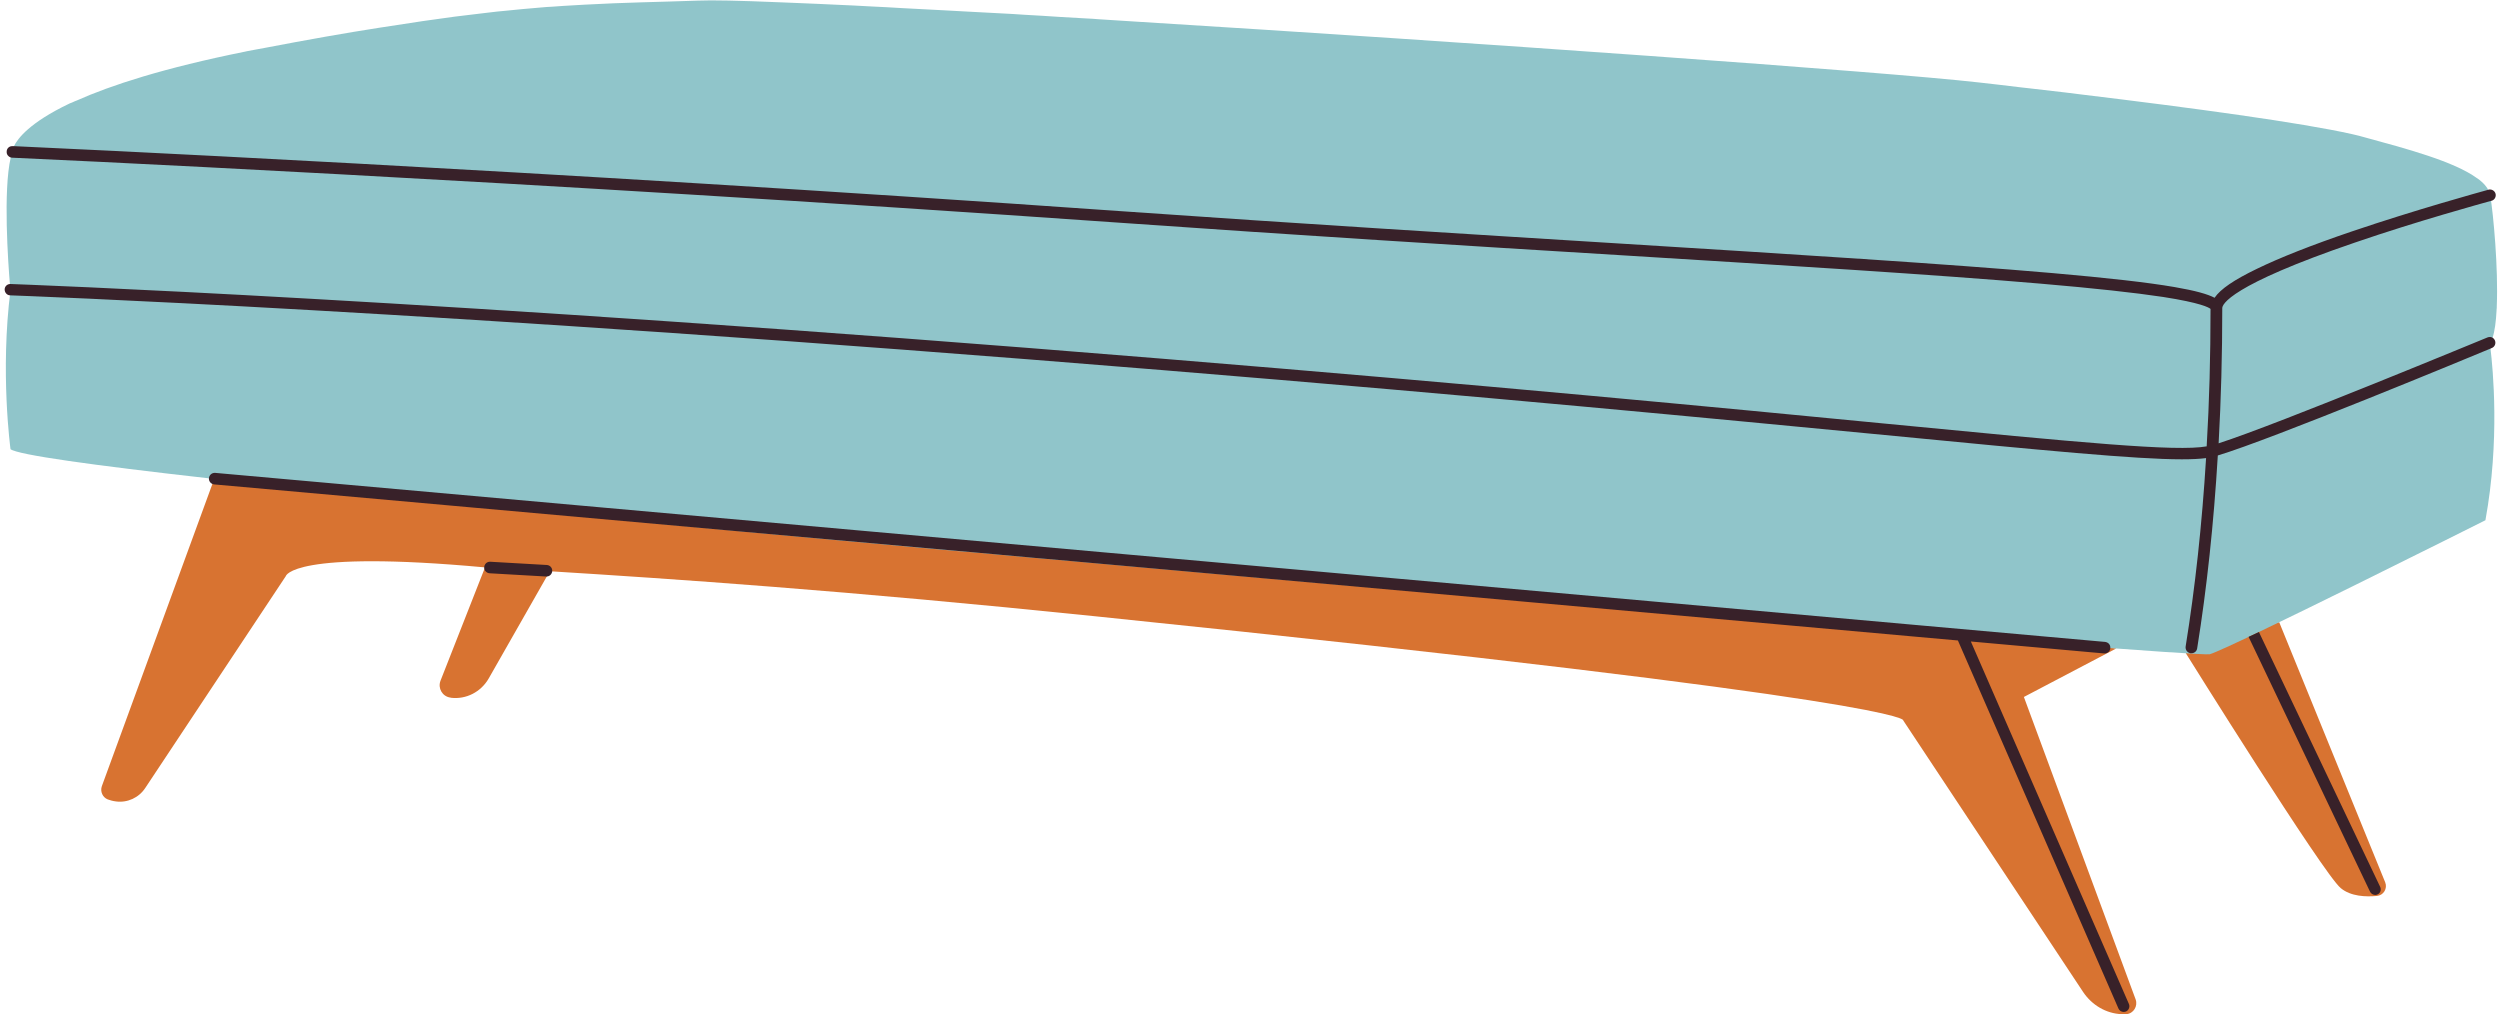 <?xml version="1.0" encoding="UTF-8"?>
<!DOCTYPE svg PUBLIC '-//W3C//DTD SVG 1.0//EN'
          'http://www.w3.org/TR/2001/REC-SVG-20010904/DTD/svg10.dtd'>
<svg height="501.0" preserveAspectRatio="xMidYMid meet" version="1.0" viewBox="-2.3 0.1 1235.0 501.0" width="1235.0" xmlns="http://www.w3.org/2000/svg" xmlns:xlink="http://www.w3.org/1999/xlink" zoomAndPan="magnify"
><g id="change1_1"
  ><path d="M1171.9,442.7c-5.3,0.5-12.9,0.3-17.9-3.9c-8.6-7.1-76.5-116-76.5-116l46.1-15.4L1176,436 C1177.2,439,1175.2,442.4,1171.9,442.7z M997.5,344.4l45.7-24l-939.6-83.9L48,388.5c-0.9,2.6,0.4,5.5,2.9,6.5c1.1,0.4,2.4,0.8,4,1 c5.7,0.8,11.4-1.8,14.6-6.7l69.4-104.6c0,0,2.9-13.1,98.4-4.3l-22,56c-1.4,3.7,0.9,7.7,4.8,8.3c0.1,0,0.3,0,0.4,0.1 c7.5,0.9,14.8-2.9,18.6-9.5l30.2-53c59.7,3.7,145.9,9.5,270,22.3C946.5,346.5,937.9,356,937.9,356l88.9,134.2 c4.3,6.4,11.3,10.6,19,10.9c0.8,0,1.6,0,2.3,0c3.6-0.3,5.8-4,4.6-7.3L997.5,344.4z" fill="#D87331"
  /></g
  ><g id="change2_1"
  ><path d="M1228,172.3c1.2,10,4.7,45.4-2.5,84.8c0,0-127.2,63.8-136.2,66.2c-1.5,0.4-32.3-1.7-82.6-5.6 c-106.9-8.2-302-24.5-492.1-41.5l-5.8-0.5l-19-1.7c-5.3-0.5-10.6-1-15.9-1.4l-2.8-0.2c-144.6-13-282-26.1-370.2-36c0,0,0,0,0,0 c-57.7-6.5-94.3-11.6-98-14.4c0,0-5.2-38.1,0-78.6c0,0-0.1-0.7-0.2-1.9c0-0.3-0.1-0.6-0.1-1C1.7,130-0.8,94.3,3,77.9 c0.1-0.3,0.2-0.5,0.2-0.8c0.2-0.7,0.4-1.4,0.6-2c0,0,0,0,0,0c0,0,0,0,0,0c0,0,0,0,0-0.1c0-0.3,0.2-1.2,0.8-2.7 c1.9-3.9,7.9-11.7,27.1-20.9c0.4-0.2,0.8-0.4,1.2-0.5c0.2-0.1,0.5-0.2,0.7-0.3c0.5-0.2,1-0.5,1.6-0.7c0.1,0,0.2-0.1,0.3-0.1 c17-7.6,43.1-16.1,83.3-24.2c0.3-0.1,0.6-0.1,0.9-0.2c1.2-0.2,2.4-0.5,3.7-0.7c1.6-0.3,3.2-0.6,4.9-0.9c21.4-4.1,40.1-7.4,56.8-10 c7.6-1.2,14.8-2.3,21.6-3.3c10.9-1.6,20.8-2.9,29.9-3.9c1.1-0.1,2.3-0.3,3.4-0.4c2.2-0.3,4.4-0.5,6.6-0.7c6.5-0.7,12.5-1.2,18.3-1.7 c1.9-0.2,3.8-0.3,5.7-0.4c3.7-0.3,7.3-0.5,10.8-0.7c1.8-0.1,3.5-0.2,5.2-0.3c19.7-1.1,36.7-1.3,56-2c6.7-0.3,20.4,0,39.5,0.8 c2.4,0.1,4.8,0.2,7.4,0.3c3.8,0.2,7.8,0.3,12,0.5c4.2,0.2,8.5,0.4,13,0.6c1.5,0.1,3,0.1,4.5,0.2c3.1,0.2,6.2,0.3,9.4,0.5 c4.8,0.2,9.7,0.5,14.8,0.8c6.8,0.4,13.8,0.7,21,1.1c3.6,0.2,7.3,0.4,11,0.6s7.5,0.4,11.3,0.6c1.9,0.1,3.8,0.2,5.7,0.3 c3.8,0.2,7.7,0.4,11.7,0.7c5.9,0.3,11.9,0.7,18,1.1c4,0.2,8.1,0.5,12.3,0.7c2.1,0.1,4.1,0.2,6.2,0.4c4.2,0.3,8.3,0.5,12.5,0.8 c2.1,0.1,4.2,0.3,6.3,0.4c165.2,10.2,370.1,24.8,415.8,30c7,0.8,14.2,1.6,21.4,2.5c1.2,0.1,2.4,0.3,3.6,0.4c6,0.7,12.1,1.4,18.1,2.1 c2.4,0.3,4.8,0.6,7.2,0.9c55.5,6.7,109.3,14,134.5,19.7c2.2,0.5,4.2,1,5.9,1.5c21,5.7,44.4,12,55.6,20.2c0.1,0,0.1,0.1,0.2,0.1 c0.4,0.3,0.7,0.5,1.1,0.8c2,1.6,3.5,3.3,4.4,5.1c0,0.1,0.1,0.2,0.1,0.2c0.4,0.8,0.7,1.6,0.8,2.5c0,0,0,0,0,0c0,0,0,0,0,0 c1.5,9,4,35.7,3.2,54.6c0,0.6,0,1.1-0.1,1.7c0,0.1,0,0.2,0,0.3c-0.3,5.6-0.9,10.3-2,13.6c-0.2,0.5-0.4,1-0.6,1.4 c-0.1,0.1-0.1,0.3-0.2,0.4c-0.1,0.3-0.3,0.6-0.4,0.9C1227.6,169.5,1227.8,170.5,1228,172.3C1228,172.3,1228,172.3,1228,172.3z" fill="#90C5CA"
  /></g
  ><g id="change3_1"
  ><path d="M267.8,279.2l-27.9-1.6c-1.6-0.1-2.9,1.1-3,2.7s1.1,2.9,2.7,3l27.9,1.6c0.1,0,0.1,0,0.2,0 c1.5,0,2.7-1.2,2.8-2.7C270.6,280.6,269.4,279.3,267.8,279.2z M1049.4,496.1L971.3,317l65.8,5.9h0.3c1.5,0,2.7-1.1,2.8-2.6v-0.1 c0.1-1.6-1-2.8-2.6-3L104,233.7c-1.6-0.1-2.9,1-3.1,2.6l0,0c-0.1,1.6,1,2.9,2.6,3.1l367.7,32.9l6.9,0.6l30.8,2.8l5.8,0.5l450.2,40.3 l79.3,181.8c0.5,1.1,1.5,1.7,2.6,1.7c0.4,0,0.8-0.1,1.1-0.2C1049.3,499.2,1050,497.5,1049.4,496.1z M1173.5,438.2l-59.9-125.9 c-1.8,0.8-3.5,1.7-5.1,2.4l60,125.9c0.5,1,1.5,1.6,2.6,1.6c0.4,0,0.8-0.1,1.2-0.3C1173.6,441.3,1174.2,439.6,1173.5,438.2z M1228.8,166.8c-0.7-0.3-1.5-0.3-2.3,0c-1.1,0.4-103,42.7-132.8,52.3c1.2-21.6,1.8-43.9,1.8-66.8c0-1.7,3.2-11.1,65.6-32.4 c31.2-10.7,62.7-19.3,66.9-20.5c0.3-0.1,0.4-0.1,0.5-0.1c1.5-0.4,2.4-2,2-3.5s-2-2.4-3.5-2c0,0-0.1,0-0.3,0.1 c-3.6,1-35.6,9.8-67.4,20.6c-19.7,6.7-35.4,12.9-46.7,18.4c-11.2,5.4-18,10-20.9,14.3c-3.4-1.8-9.4-3.5-19.8-5.3 c-13.3-2.3-33-4.5-60.3-6.9c-51.7-4.5-126.8-9.2-213.8-14.6c-73.7-4.6-157.2-9.7-246.6-16C258.5,83.8,19.8,73,4.6,72.3 c-0.4,0-0.7,0-0.7,0C2.3,72.2,1,73.4,1,75c-0.1,1.4,0.8,2.5,2,2.9c0.2,0,0.5,0.1,0.7,0.1c2.4,0.1,246.3,11,546.8,32.1 c89.4,6.3,173,11.5,246.7,16c84.2,5.2,157,9.7,208.3,14.1c27,2.3,46.9,4.5,60.8,6.6c18.6,2.9,22.6,5.2,23.4,5.9 c0,23.3-0.6,45.9-1.9,67.9c-14.9,2.7-61.5-1.8-158.5-11.2c-82.6-8-195.8-18.9-357.4-32.1c-362.4-29.7-567-36.8-569-36.9 c-0.1,0-0.2,0-0.3,0c-1.5,0.1-2.6,1.3-2.6,2.7c0,1.5,1.1,2.8,2.6,2.9h0.1c2,0.1,206.6,7.2,568.8,36.9 C733,196.1,846.2,207.1,928.8,215c79.6,7.7,123.9,12,146.7,12c5,0,8.9-0.2,12-0.6c-2,32.7-5.4,63.9-10.1,93.1 c-0.2,1.6,0.8,3,2.4,3.3h0.5c1.4,0,2.6-1,2.8-2.4c4.8-29.9,8.2-61.8,10.2-95.3c26.4-7.9,124.4-48.5,134.7-52.8 c0.3-0.2,0.6-0.2,0.7-0.3c1.4-0.6,2.1-2.2,1.5-3.7C1229.9,167.6,1229.4,167.1,1228.8,166.8z" fill="#382129"
  /></g
></svg
>
